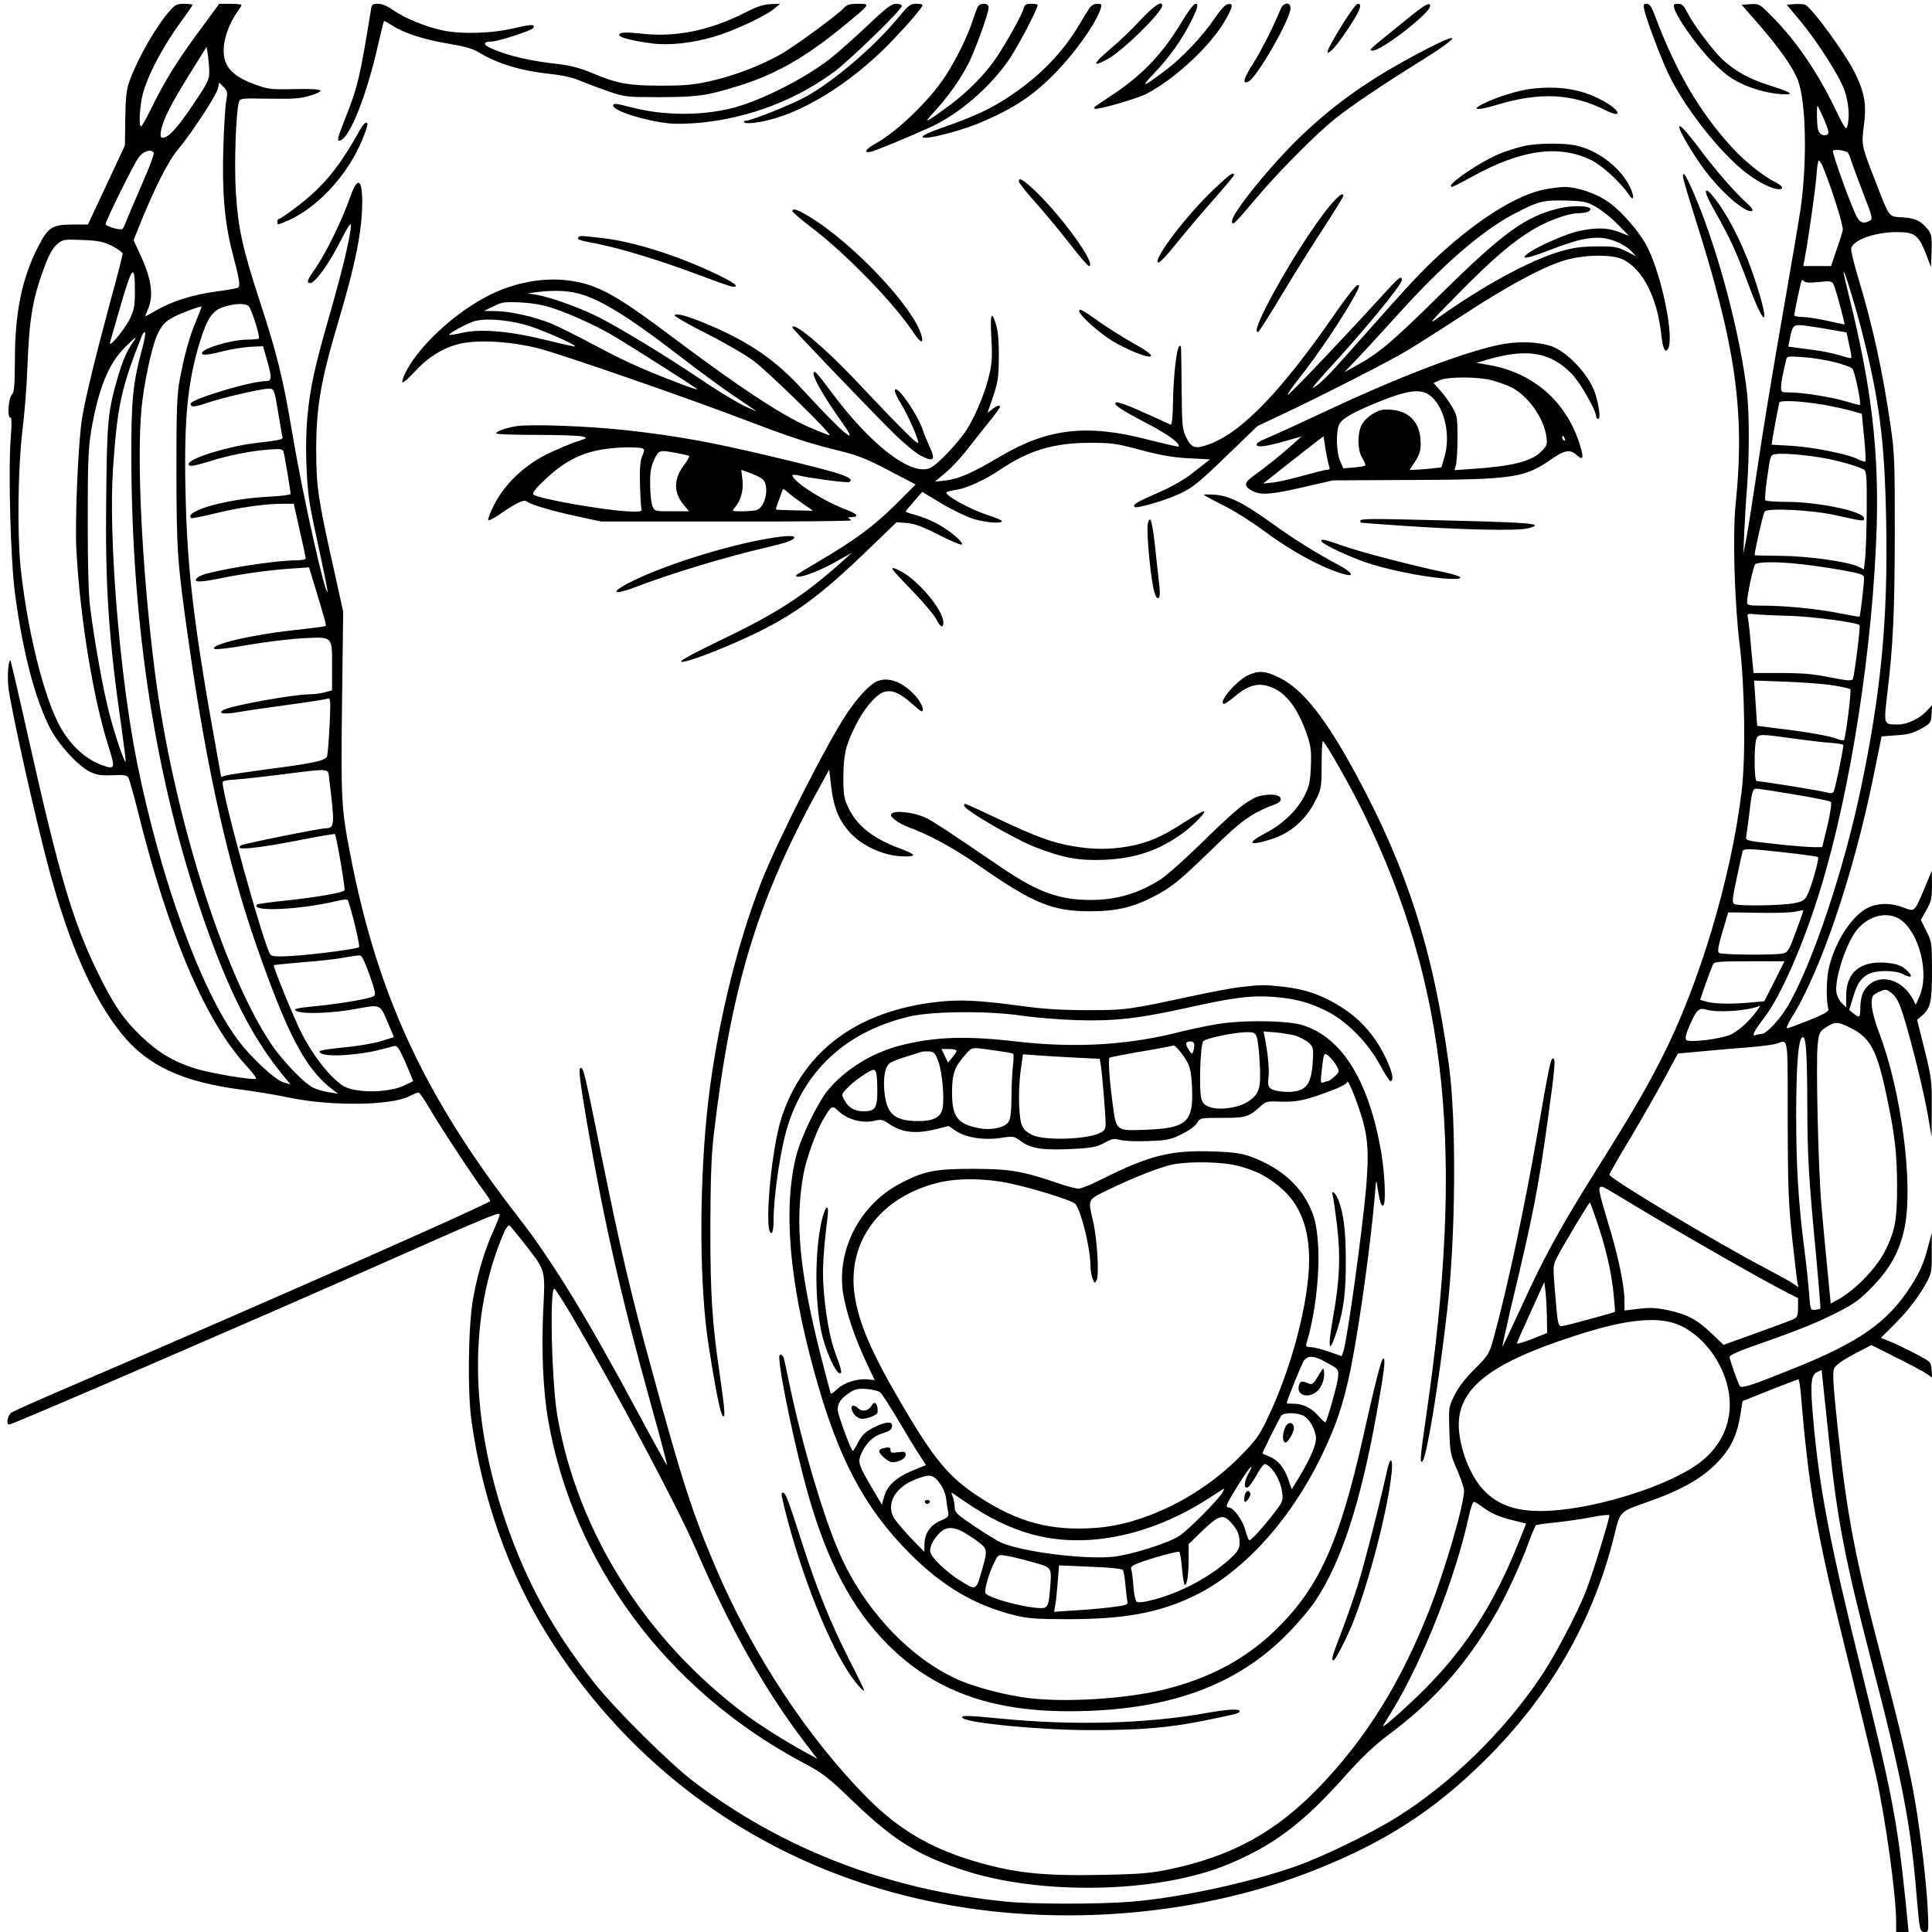 <?xml version="1.0" encoding="UTF-8" standalone="yes"?>
<svg version="1.0" xmlns="http://www.w3.org/2000/svg" width="1024" height="1024" viewBox="0 0 1024 1024" preserveAspectRatio="xMidYMid meet">
  <g transform="translate(0,1024) scale(0.1,-0.1)" fill="#000000" stroke="none">
    <path d="M902 10185 c-75 -84 -168 -247 -214 -370 -18 -50 -22 -84 -24 -203
l-2 -143 -98 -210 -98 -209 -81 0 c-107 0 -130 -14 -182 -116 -86 -166 -124
-350 -124 -599 -1 -143 -3 -173 -17 -188 -18 -20 -24 -123 -7 -120 7 1 8 -34
2 -105 -14 -181 -1 -654 23 -832 41 -309 108 -562 187 -713 46 -86 148 -198
209 -227 36 -18 58 -21 120 -19 63 3 77 1 85 -14 5 -9 27 -88 49 -174 161
-652 360 -1119 576 -1352 31 -34 54 -64 51 -68 -11 -10 -235 27 -320 53 -116
36 -198 85 -289 172 -97 93 -149 170 -238 354 -126 262 -196 501 -355 1207
-52 233 -97 426 -99 429 -11 10 -18 -75 -12 -136 10 -102 145 -708 217 -974
105 -393 236 -687 386 -870 136 -167 322 -253 631 -293 70 -9 186 -28 257 -43
222 -46 538 -42 635 8 22 11 43 20 48 20 5 0 31 -37 57 -82 55 -95 240 -376
292 -444 19 -25 33 -48 31 -50 -23 -22 -1193 -539 -2188 -966 -179 -76 -335
-146 -348 -154 -22 -15 -32 -64 -12 -64 17 0 1315 561 1945 840 584 259 644
284 653 275 3 -2 -11 -40 -30 -82 -49 -108 -85 -227 -110 -363 -26 -140 -31
-495 -9 -650 56 -409 198 -809 402 -1135 540 -864 1420 -1391 2463 -1475 552
-44 1119 36 1601 227 375 148 636 317 905 583 350 346 580 749 690 1208 26
110 29 112 174 162 158 55 265 112 344 185 86 80 126 154 145 269 l13 80 145
58 c79 31 147 57 151 58 3 0 9 -35 13 -77 42 -513 82 -737 254 -1428 60 -242
125 -512 145 -600 51 -233 106 -631 106 -771 l0 -54 33 0 33 0 -17 173 c-44
421 -72 567 -238 1234 -161 647 -221 959 -251 1318 -16 180 -12 226 20 242
l25 12 7 -67 c4 -37 19 -182 34 -322 40 -393 83 -618 219 -1140 168 -645 213
-878 245 -1275 14 -167 16 -175 42 -175 21 0 21 2 15 128 -7 136 -34 371 -67
567 -27 160 -75 365 -175 747 -145 551 -186 769 -235 1232 -25 239 -28 292
-18 314 9 18 43 42 105 75 l92 48 133 -67 c73 -36 146 -75 161 -86 l28 -20 -3
42 c-3 42 -4 42 -83 84 -44 23 -104 52 -133 64 l-53 21 73 73 c74 73 136 156
177 235 18 35 21 59 20 145 l0 103 -19 -70 c-24 -93 -44 -137 -94 -215 -123
-189 -268 -291 -609 -429 -228 -92 -284 -111 -295 -98 -9 13 -52 133 -55 155
-1 9 55 34 163 71 214 75 304 112 422 172 79 41 110 64 176 133 95 99 143 190
168 315 45 231 -19 719 -135 1024 -42 110 -52 185 -28 205 7 6 25 15 40 21 22
9 31 6 56 -15 23 -19 38 -48 61 -122 43 -139 107 -399 129 -527 l19 -110 1
151 c1 143 -1 158 -38 310 l-40 159 24 20 c48 41 55 73 55 238 0 151 -1 155
-30 213 l-29 58 29 52 c26 45 30 61 30 130 l-1 79 -39 -94 c-54 -127 -51 -124
-111 -101 -62 25 -132 25 -184 1 -85 -38 -178 -179 -211 -319 -14 -60 -16
-172 -3 -222 3 -10 -26 -27 -101 -57 -58 -23 -111 -43 -117 -43 -7 0 2 22 21
53 151 237 327 752 433 1268 l46 226 79 6 c62 4 89 11 131 35 50 28 52 31 55
77 l3 48 -28 -30 c-40 -43 -104 -73 -155 -73 -75 0 -74 -1 -55 162 31 256 39
426 40 848 0 379 -1 428 -22 570 -42 292 -95 533 -172 788 -22 73 -39 142 -37
154 6 45 124 88 244 88 92 0 113 -16 151 -113 l28 -72 3 85 c2 69 0 88 -16
109 -36 48 -69 65 -137 69 -77 5 -68 -7 -145 192 -74 189 -74 190 -61 294 15
115 4 174 -48 281 -51 103 -234 353 -265 361 -13 3 -39 4 -60 2 l-36 -3 67
-80 c96 -115 211 -295 239 -373 23 -66 29 -142 15 -192 -6 -22 -15 -8 -68 101
-93 194 -214 368 -346 497 -51 51 -56 53 -100 50 l-46 -3 90 -103 c115 -133
183 -230 209 -299 42 -113 49 -419 15 -670 -8 -56 -53 -322 -100 -590 -47
-268 -106 -625 -130 -793 -25 -168 -52 -339 -60 -380 l-15 -75 5 115 c3 63 9
171 15 240 12 164 12 382 0 495 -35 309 -151 750 -275 1043 -46 109 -65 141
-65 106 0 -9 29 -107 64 -218 216 -679 266 -1027 215 -1521 -16 -160 -6 -520
22 -745 27 -222 32 -597 10 -775 -55 -456 -224 -1021 -420 -1406 -91 -178
-152 -284 -349 -598 -199 -318 -279 -465 -402 -735 -52 -113 -95 -204 -97
-203 -1 2 18 89 42 193 122 507 148 643 200 1019 37 269 41 315 26 315 -12 0
-22 -49 -82 -395 -70 -403 -158 -814 -233 -1089 -24 -84 -27 -89 -100 -162
-50 -50 -86 -96 -107 -139 -31 -63 -31 -65 -27 -187 3 -116 6 -128 41 -208 20
-47 37 -97 37 -110 0 -74 -100 -418 -183 -630 -150 -384 -337 -685 -588 -945
-227 -235 -459 -362 -783 -431 -104 -22 -154 -27 -361 -31 -322 -7 -476 10
-699 78 -221 68 -387 167 -547 328 -317 319 -611 765 -807 1226 -120 281 -178
460 -332 1025 -117 426 -169 648 -270 1145 -92 456 -97 475 -112 475 -13 0 -6
-60 33 -290 88 -513 182 -928 338 -1489 50 -179 89 -326 87 -328 -1 -2 -72
126 -157 284 -263 492 -453 802 -627 1026 -502 645 -752 1183 -896 1932 -47
242 -49 287 -43 802 l6 482 -54 244 c-80 357 -88 418 -89 607 0 234 23 368
120 695 89 298 123 471 124 622 0 129 -25 139 -65 26 -40 -116 -128 -295 -179
-369 -49 -70 -54 -84 -31 -84 25 0 103 108 160 223 36 71 55 100 55 84 0 -50
-42 -228 -109 -462 -85 -295 -107 -398 -122 -557 -12 -129 -7 -329 12 -452 6
-39 31 -161 55 -270 24 -110 42 -201 40 -203 -14 -14 -134 525 -186 837 -50
296 -79 416 -175 710 -91 279 -113 382 -125 574 -9 143 0 416 16 473 6 22 8
23 163 20 126 -2 167 1 214 16 92 29 71 38 -80 35 -131 -3 -142 -1 -216 26
-92 34 -141 75 -156 132 -18 68 10 170 70 256 11 14 19 29 19 32 0 3 -27 6
-59 6 l-59 0 -105 -143 c-121 -164 -182 -263 -252 -405 -27 -56 -53 -102 -57
-102 -11 0 -10 62 2 140 16 100 105 275 221 431 27 37 49 69 49 73 0 3 -20 6
-44 6 -38 0 -48 -5 -74 -35z m207 -325 c1 -40 -7 -58 -84 -172 -85 -126 -132
-178 -162 -178 -12 0 -14 8 -10 36 9 55 55 147 153 303 l89 143 7 -44 c3 -24
7 -63 7 -88z m90 -155 c-5 -27 -12 -136 -15 -241 -8 -234 6 -404 48 -564 38
-144 43 -176 29 -185 -6 -3 -58 -13 -115 -20 -121 -16 -236 -52 -318 -100 -32
-19 -58 -33 -58 -31 0 2 7 20 15 39 30 73 18 160 -42 288 l-35 76 30 75 c78
195 155 347 204 404 70 83 205 288 213 325 l7 31 23 -23 c21 -22 22 -29 14
-74z m8470 -100 c23 -56 27 -72 16 -78 -20 -11 -42 1 -49 26 -7 26 -8 132 -2
126 3 -3 18 -36 35 -74z m123 -172 c4 -2 11 -18 17 -36 5 -18 34 -96 64 -175
52 -133 54 -143 37 -152 -29 -16 -48 -12 -64 13 -25 37 -137 347 -131 358 6 9
57 4 77 -8z m-8977 -3 c3 -6 -23 -76 -59 -158 -35 -81 -72 -167 -82 -192 -9
-25 -20 -49 -24 -53 -9 -10 -90 13 -90 25 0 18 150 322 176 355 25 33 66 45
79 23z m8850 -82 c48 -120 106 -305 102 -328 -3 -14 -18 -62 -34 -107 l-28
-83 -74 0 -73 0 6 33 c22 117 57 366 63 440 3 48 9 87 13 87 4 0 16 -19 25
-42z m-9072 -411 c31 -16 57 -35 57 -42 0 -7 -27 -114 -61 -237 -80 -296 -133
-512 -153 -628 -21 -117 -40 -554 -31 -710 20 -358 89 -783 170 -1036 37 -118
35 -124 -33 -100 -98 35 -185 121 -241 239 -81 170 -160 505 -192 812 -18 180
-14 514 9 715 12 96 24 249 27 340 10 268 29 376 97 552 19 51 40 86 61 104
30 25 35 26 132 22 85 -3 109 -8 158 -31z m122 -240 c0 -80 -4 -99 -27 -147
-29 -59 -114 -160 -105 -125 3 11 29 102 58 202 60 205 74 219 74 70z m9151
-204 c95 -372 123 -585 131 -1013 10 -520 -26 -903 -133 -1414 -90 -432 -254
-923 -384 -1151 -45 -77 -117 -155 -144 -155 -8 0 -22 -3 -30 -6 -25 -10 -10
21 47 95 87 115 208 391 296 680 161 525 279 1290 298 1926 11 401 -29 738
-143 1199 -19 77 -34 142 -33 145 2 18 56 -157 95 -306z m-228 252 c63 7 71 5
80 -12 10 -17 63 -213 58 -213 -1 0 -42 9 -92 20 -49 11 -108 20 -131 20 -24
0 -43 4 -43 9 0 12 29 150 36 175 4 13 8 15 14 7 5 -9 27 -11 78 -6z m-8318
-130 c15 -19 60 -162 52 -169 -3 -3 -30 -6 -61 -6 -82 0 -241 -47 -241 -72 0
-13 34 -10 118 12 42 10 106 20 141 22 l65 3 23 -80 c25 -88 24 -105 -8 -105
-80 0 -399 -96 -399 -120 0 -20 21 -18 86 4 78 27 288 76 327 76 30 0 31 -2
52 -130 8 -52 18 -105 20 -117 6 -24 15 -22 -146 -42 -151 -19 -349 -82 -349
-110 0 -16 23 -13 108 13 100 32 216 55 313 63 69 5 77 4 82 -13 6 -19 37
-206 37 -222 0 -5 -55 -12 -122 -15 -213 -11 -444 -75 -405 -113 2 -3 60 9
128 25 129 32 264 51 360 51 l56 0 31 -139 c18 -77 32 -144 32 -150 0 -7 -22
-11 -54 -11 -116 0 -444 -54 -504 -82 -15 -7 -25 -17 -24 -23 3 -12 42 -8 137
11 111 23 256 43 363 50 l100 7 30 -99 c51 -167 62 -207 58 -212 -3 -2 -83
-13 -178 -23 -218 -24 -436 -76 -412 -98 5 -5 80 3 174 20 91 16 223 32 294
36 162 8 156 14 156 -153 l0 -123 -37 -10 c-21 -6 -58 -11 -83 -11 -82 0 -410
-59 -454 -82 -37 -20 1 -26 79 -12 44 8 164 25 267 39 103 14 195 28 204 32
16 6 17 -4 11 -138 -4 -79 -10 -154 -13 -166 -7 -25 -67 -38 -339 -73 -88 -12
-174 -25 -192 -29 l-31 -9 -10 57 c-134 735 -170 1029 -179 1462 -8 378 11
575 77 789 39 125 66 165 128 184 62 19 116 20 132 1z m-279 -72 c-36 -83 -63
-182 -88 -313 -15 -81 -18 -152 -18 -485 1 -429 4 -481 66 -915 94 -662 209
-1178 361 -1610 163 -466 257 -644 397 -752 l33 -25 -50 8 c-27 4 -65 15 -84
25 -49 25 -166 148 -223 234 -258 389 -521 1235 -615 1975 -67 532 -96 1112
-70 1390 12 127 53 320 81 385 25 56 44 77 94 102 41 21 138 57 143 53 1 -1
-11 -34 -27 -72z m8660 -50 l86 -15 15 -70 c15 -69 15 -70 -6 -64 -89 26 -136
36 -221 46 l-97 13 7 34 c15 80 19 84 77 78 29 -4 92 -13 139 -22z m-8947 -99
c-51 -189 -59 -277 -58 -599 5 -886 128 -1678 374 -2399 138 -405 268 -661
438 -865 l32 -39 -37 11 c-46 14 -173 132 -242 225 -195 260 -411 855 -535
1472 -92 459 -152 1196 -127 1557 23 333 43 425 152 701 5 12 12 22 17 22 5 0
-1 -39 -14 -86z m-48 34 c-33 -47 -56 -99 -80 -182 -54 -184 -59 -236 -63
-636 -6 -478 12 -748 82 -1234 13 -94 23 -171 21 -173 -7 -7 -58 145 -87 257
-32 121 -79 384 -101 560 -9 69 -13 227 -13 465 0 304 3 377 18 470 39 227 91
356 180 445 54 54 69 64 43 28z m9019 -108 c44 -11 86 -26 93 -34 12 -12 48
-183 40 -192 -2 -2 -33 6 -68 17 -75 23 -233 49 -302 49 -46 0 -48 1 -48 28 0
24 6 56 26 141 5 24 6 24 92 18 48 -3 123 -15 167 -27z m-55 -226 c47 -9 110
-22 141 -31 l57 -16 12 -124 c7 -68 10 -127 7 -129 -3 -3 -19 2 -37 11 -53 28
-239 65 -352 72 l-108 6 6 41 c4 23 13 72 20 109 8 38 14 70 14 72 0 16 115
10 240 -11z m-20 -279 c86 -14 203 -47 230 -65 13 -8 15 -42 14 -216 -1 -113
-5 -230 -9 -259 l-6 -53 -28 14 c-54 27 -269 57 -413 58 -76 1 -138 2 -138 3
0 24 45 222 53 232 17 20 254 8 377 -20 150 -33 150 -33 150 -16 0 36 -241 87
-411 87 -59 0 -110 4 -113 9 -3 5 2 61 11 124 16 112 17 116 42 120 36 6 140
-2 241 -18z m-105 -565 c50 -5 145 -19 213 -31 110 -20 122 -24 122 -43 0 -32
-20 -200 -24 -204 -2 -2 -48 6 -103 17 -111 23 -288 41 -410 41 -75 0 -83 2
-83 19 0 36 32 186 42 199 13 15 116 16 243 2z m-60 -274 c124 -4 357 -35 371
-49 6 -5 -28 -274 -36 -287 -6 -10 -35 -7 -121 10 -88 18 -148 23 -260 23
l-145 0 -13 136 c-6 75 -14 146 -17 158 -5 20 -3 21 33 18 21 -3 106 -7 188
-9z m232 -369 c45 -7 86 -16 90 -20 7 -7 -24 -253 -33 -269 -3 -4 -19 -1 -37
6 -36 15 -174 39 -322 56 -55 7 -101 13 -101 13 -1 1 -5 56 -9 121 l-8 119
169 -6 c93 -4 206 -12 251 -20z m-192 -284 c61 -8 140 -18 178 -20 37 -3 67
-8 67 -12 0 -24 -44 -238 -52 -248 -6 -8 -18 -9 -36 -3 -25 8 -346 60 -371 60
-14 0 -15 188 -2 223 11 28 17 28 216 0z m-7781 -205 c31 -251 30 -267 -17
-268 -31 0 -433 -81 -448 -90 -49 -31 81 -18 334 32 86 17 159 29 162 27 8 -9
56 -289 51 -298 -8 -13 -157 -38 -320 -55 -76 -8 -140 -17 -143 -20 -40 -40
221 -29 420 18 43 10 59 11 62 2 27 -81 64 -241 58 -246 -11 -10 -242 -40
-360 -47 -77 -4 -101 -3 -110 8 -33 42 -253 834 -253 912 0 8 23 13 63 15 34
2 145 14 247 27 263 33 248 34 254 -17z m7768 -89 c101 -17 187 -34 192 -39 5
-5 -2 -56 -18 -125 l-28 -115 -46 0 c-26 0 -118 7 -204 17 -149 16 -157 18
-153 38 2 11 9 61 15 110 15 132 19 145 40 145 10 0 101 -14 202 -31z m-44
-308 c89 -10 165 -21 168 -24 7 -7 -33 -151 -55 -197 -14 -30 -24 -37 -66 -46
-59 -14 -304 -18 -324 -5 -11 7 -9 31 14 137 15 71 29 135 31 142 4 16 36 15
232 -7z m51 -418 c-38 -103 -43 -111 -71 -117 -46 -9 -321 -7 -336 3 -10 6 -7
29 17 111 17 56 31 103 31 104 0 0 71 0 157 -2 87 -2 176 1 198 6 22 5 41 8
43 7 1 -1 -16 -51 -39 -112z m552 64 c101 -68 156 -286 103 -407 l-20 -45 -13
25 c-66 127 -210 148 -266 40 -8 -16 -15 -52 -15 -80 0 -55 -4 -58 -37 -31
l-22 18 19 62 c23 78 42 106 83 128 43 22 141 22 185 -1 46 -24 54 -11 15 24
-23 21 -46 30 -87 35 -148 19 -230 -42 -231 -171 l0 -63 -22 21 c-13 12 -25
36 -29 54 -12 63 39 232 95 318 58 88 169 122 242 73z m-8112 -295 c30 -86 34
-104 22 -112 -22 -13 -171 -39 -291 -51 -123 -12 -144 -17 -115 -29 38 -16
190 -10 308 12 138 25 130 29 175 -78 l30 -71 -71 -22 c-40 -12 -129 -27 -200
-33 -77 -7 -126 -16 -124 -22 6 -19 71 -25 168 -15 84 8 131 18 225 44 21 7
32 -11 89 -148 l15 -37 -40 -20 c-88 -45 -276 -46 -338 -1 -72 51 -158 163
-219 286 -38 76 -147 344 -142 349 2 2 72 9 154 16 83 6 182 17 220 25 39 7
76 12 84 11 9 -1 28 -41 50 -104z m7446 -33 l-54 -106 -68 -6 c-100 -10 -193
-8 -235 3 l-37 11 30 87 c17 48 35 94 39 102 7 13 39 15 193 15 l185 0 -53
-106z m-93 -156 c-36 -51 -93 -103 -134 -124 -48 -25 -224 -47 -240 -31 -8 8
-3 30 16 74 38 87 50 98 89 87 62 -18 221 -7 285 20 2 0 -5 -11 -16 -26z m494
-90 c109 -53 144 -120 197 -379 41 -194 51 -290 52 -459 0 -175 -10 -232 -56
-330 -46 -99 -158 -217 -257 -273 l-39 -21 -17 177 c-10 97 -24 251 -32 342
-17 196 -30 757 -20 853 7 64 10 69 44 92 48 31 62 31 128 -2z m-227 -408 c1
-281 7 -385 47 -803 14 -151 24 -275 22 -278 -2 -2 -15 -5 -29 -6 -23 -3 -24
-1 -31 92 -4 52 -16 167 -28 256 -29 233 -40 417 -40 694 1 256 11 388 32 402
20 12 26 -67 27 -357z m-104 -78 c1 -357 4 -440 23 -622 13 -115 25 -223 28
-239 l6 -29 -28 20 c-16 11 -82 47 -146 81 -274 144 -828 476 -828 496 0 5 49
91 109 190 59 100 141 242 181 317 l73 135 141 13 c78 7 188 17 246 21 58 5
119 13 135 18 65 22 60 52 60 -401z m-882 -414 c235 -144 739 -433 875 -502
l62 -31 0 -50 c0 -39 -4 -52 -20 -60 -11 -6 -100 -39 -197 -74 l-178 -64 -65
62 c-76 73 -130 101 -235 123 -59 12 -94 13 -151 6 l-74 -9 0 53 c0 72 -31
227 -76 375 -66 221 -67 228 -42 228 5 0 50 -26 101 -57z m-132 -119 c48 -140
77 -263 90 -378 6 -59 10 -108 8 -109 -7 -5 -242 -69 -271 -74 -31 -6 -31 -8
-47 190 -10 122 -10 130 10 170 32 63 172 297 176 293 2 -2 17 -43 34 -92z
m-5680 -127 c113 -146 109 -131 98 -358 -10 -211 0 -423 26 -574 133 -762 624
-1426 1339 -1811 121 -64 140 -79 282 -216 212 -202 334 -279 573 -358 408
-137 1032 -125 1401 25 247 101 407 221 632 475 85 95 151 158 222 211 246
184 409 367 564 629 61 103 145 284 188 405 15 41 31 78 35 81 5 3 53 10 107
15 53 6 139 18 190 28 50 10 92 14 92 10 0 -23 -94 -327 -125 -404 -51 -127
-162 -337 -235 -447 -197 -294 -477 -568 -764 -748 -131 -83 -390 -209 -533
-260 -251 -89 -628 -170 -885 -190 -174 -13 -516 -13 -654 1 -622 61 -1184
277 -1656 635 -129 98 -418 385 -527 523 -215 272 -356 526 -466 842 -197 568
-202 1107 -15 1544 11 26 24 43 30 40 6 -4 42 -48 81 -98z m5418 -392 l1 -80
-80 -32 c-44 -17 -80 -28 -80 -23 0 4 33 79 73 166 l72 159 7 -55 c3 -30 6
-91 7 -135z m-5172 17 c220 -372 568 -1025 664 -1249 182 -420 362 -739 575
-1019 l66 -86 -69 38 c-111 61 -233 139 -308 194 -531 396 -891 964 -1000
1580 -31 174 -43 680 -17 680 4 0 44 -62 89 -138z m5843 -44 c96 -29 193 -119
248 -231 95 -192 53 -386 -110 -510 -157 -119 -532 -239 -790 -254 -167 -10
-276 24 -357 112 -80 86 -139 259 -128 373 18 180 191 305 608 440 253 83 415
104 529 70z m-1017 -972 c49 -37 92 -56 167 -74 l69 -17 -40 -100 c-139 -347
-297 -586 -541 -820 -110 -105 -190 -173 -176 -149 3 5 24 40 47 77 163 268
335 704 406 1030 9 42 21 77 27 77 5 0 24 -11 41 -24z"/>
    <path d="M1966 10188 c-57 -352 -71 -412 -131 -562 -49 -124 -52 -138 -30
-130 52 20 141 246 200 512 15 64 28 118 30 120 2 2 20 -8 42 -22 62 -41 167
-75 297 -97 90 -15 133 -27 166 -48 96 -58 221 -96 369 -112 74 -8 125 -19
171 -39 36 -15 103 -40 150 -56 82 -28 92 -29 270 -29 197 1 242 7 405 57 199
60 360 151 560 315 151 123 151 123 83 123 -43 0 -59 -5 -74 -21 -32 -36 -250
-196 -331 -244 -104 -60 -254 -118 -383 -146 -84 -19 -135 -23 -255 -23 -174
0 -234 11 -362 65 -67 28 -116 41 -180 49 -155 17 -262 42 -356 82 -49 21 -49
38 0 38 32 0 211 58 219 71 13 22 -9 21 -108 -2 -118 -27 -275 -31 -373 -10
-89 19 -203 66 -259 106 -33 23 -61 35 -82 35 -30 0 -34 -4 -38 -32z"/>
    <path d="M3951 10174 c-188 -95 -365 -132 -544 -113 -96 11 -134 8 -123 -10 8
-12 82 -30 171 -41 92 -12 213 1 331 36 98 28 272 109 319 149 l30 25 -50 -2
c-37 -1 -72 -12 -134 -44z"/>
    <path d="M4592 10099 c-70 -66 -158 -144 -197 -174 -138 -106 -370 -222 -518
-259 -163 -40 -360 -39 -526 4 -90 23 -101 24 -101 10 0 -27 168 -81 297 -94
34 -4 110 -2 170 4 257 26 505 121 709 273 81 61 354 326 354 345 0 7 -13 12
-30 12 -25 0 -53 -21 -158 -121z"/>
    <path d="M4762 10148 c-126 -154 -345 -341 -492 -421 -74 -41 -290 -127 -316
-127 -11 0 -14 -3 -9 -9 6 -6 38 -5 85 3 209 37 475 199 691 422 94 98 169
185 169 198 0 3 -15 6 -34 6 -31 0 -41 -8 -94 -72z"/>
    <path d="M5182 10203 c-5 -10 -17 -43 -27 -73 -26 -82 -87 -205 -144 -293 -86
-131 -254 -293 -369 -357 -55 -30 -69 -54 -25 -44 25 6 174 67 308 127 155 69
327 217 429 370 47 71 146 261 146 281 0 3 -15 6 -34 6 -27 0 -35 -5 -40 -23
-8 -35 -103 -203 -155 -277 -59 -83 -150 -174 -243 -242 -127 -93 -139 -98
-76 -30 75 82 138 171 182 257 38 77 106 266 106 296 0 25 -46 26 -58 2z"/>
    <path d="M5775 10198 c-9 -13 -33 -51 -53 -86 -89 -151 -212 -277 -372 -383
-97 -65 -186 -106 -337 -159 -113 -39 -150 -60 -105 -60 48 1 204 44 290 81
170 72 272 139 382 249 115 115 231 278 255 358 5 19 3 22 -19 22 -15 0 -32
-9 -41 -22z"/>
    <path d="M6046 10135 c-43 -47 -117 -118 -164 -157 -90 -76 -96 -98 -13 -52
81 43 291 250 291 285 0 28 -45 -2 -114 -76z"/>
    <path d="M6269 10133 c-105 -176 -209 -286 -369 -393 -113 -75 -105 -69 -97
-76 8 -9 220 52 270 77 154 79 346 258 423 395 40 71 42 87 12 82 -14 -2 -39
-29 -72 -78 -65 -95 -168 -204 -259 -273 -123 -93 -137 -96 -56 -11 76 79 144
175 191 269 37 73 42 95 24 95 -8 0 -38 -39 -67 -87z"/>
    <path d="M6788 10193 c-42 -102 -103 -221 -147 -291 -51 -80 -59 -112 -22 -93
46 25 221 331 221 388 0 34 -37 31 -52 -4z"/>
    <path d="M7105 10094 c-74 -122 -88 -157 -44 -118 24 21 107 141 133 191 20
39 20 53 2 53 -8 0 -49 -57 -91 -126z"/>
    <path d="M7450 10133 c-205 -166 -196 -158 -177 -161 40 -8 307 198 307 236 0
24 -27 9 -130 -75z"/>
    <path d="M8715 10188 c11 -50 83 -244 125 -333 75 -163 252 -395 390 -511 66
-56 146 -100 189 -106 38 -5 34 15 -7 35 -64 31 -169 115 -238 192 -165 181
-293 400 -399 683 -21 56 -31 72 -47 72 -17 0 -19 -4 -13 -32z"/>
    <path d="M8873 10199 c13 -50 118 -200 197 -280 67 -68 101 -94 160 -122 70
-34 166 -57 235 -57 46 0 19 14 -91 49 -105 33 -181 76 -248 139 -50 48 -151
183 -182 244 -20 39 -29 48 -50 48 -22 0 -25 -4 -21 -21z"/>
    <path d="M7542 9970 c-269 -140 -457 -271 -641 -446 -157 -149 -371 -412 -371
-455 0 -29 9 -20 122 113 123 147 322 347 426 430 87 69 247 177 435 294 233
144 248 179 29 64z"/>
    <path d="M8120 9770 c-75 -9 -191 -45 -265 -83 -60 -31 -21 -33 77 -3 229 69
401 61 577 -28 95 -48 81 -1 -15 51 -111 60 -225 79 -374 63z"/>
    <path d="M1912 9559 c-111 -202 -198 -309 -343 -418 -44 -33 -85 -61 -90 -61
-5 0 -9 -7 -9 -15 0 -18 -1 -18 45 1 185 77 366 288 430 502 10 33 -13 27 -33
-9z"/>
    <path d="M8904 9553 c18 -47 96 -172 152 -241 91 -114 210 -210 232 -188 4 5
-9 22 -29 39 -63 56 -170 179 -256 295 -77 102 -115 139 -99 95z"/>
    <path d="M8092 9469 c-29 -5 -88 -23 -132 -39 -111 -43 -311 -180 -263 -180 5
0 52 24 106 54 261 144 460 171 631 87 59 -29 157 -119 198 -181 29 -46 33
-10 4 45 -53 102 -169 189 -284 214 -61 13 -183 13 -260 0z"/>
    <path d="M6435 9238 c-144 -136 -320 -367 -298 -389 6 -6 42 30 100 103 50 62
139 167 197 232 58 66 106 123 106 128 0 20 -24 3 -105 -74z"/>
    <path d="M5400 9278 c0 -7 37 -53 81 -103 45 -49 126 -147 181 -217 55 -71
104 -128 109 -128 46 0 -134 253 -279 393 -68 65 -92 80 -92 55z"/>
    <path d="M8181 9235 c-135 -30 -311 -135 -502 -301 -110 -96 -178 -166 -379
-393 -80 -90 -177 -199 -216 -242 -39 -44 -88 -92 -110 -106 -30 -21 -17 -4
52 73 205 222 404 464 404 490 0 27 -17 13 -104 -83 -188 -207 -480 -514 -498
-524 -11 -6 18 36 63 93 88 110 223 310 284 422 31 56 35 67 20 65 -10 -2 -64
-71 -121 -154 -277 -401 -485 -618 -653 -685 -83 -32 -103 -28 -132 28 -22 44
-24 58 -26 247 -1 110 -2 211 -3 225 0 16 -3 21 -10 14 -15 -15 -31 -162 -33
-299 -1 -76 -6 -118 -12 -116 -5 3 -46 21 -90 41 -133 61 -194 84 -202 76 -12
-11 30 -39 170 -112 110 -58 177 -107 163 -121 -2 -2 -75 15 -162 37 -323 84
-531 60 -784 -90 -143 -85 -220 -119 -285 -126 l-60 -7 55 46 c30 25 82 80
115 123 33 42 86 109 117 148 32 39 58 74 58 79 0 12 -16 8 -41 -12 l-25 -19
30 87 c25 75 29 102 30 206 1 76 -4 137 -13 168 -25 87 -34 67 -27 -59 6 -95
4 -134 -9 -194 -20 -88 -65 -202 -113 -284 -42 -72 -162 -199 -203 -217 -102
-42 -315 123 -525 406 -71 96 -90 116 -92 98 -4 -25 61 -136 154 -266 95 -134
1 -54 -212 178 -143 156 -279 250 -492 341 -112 48 -179 67 -187 53 -3 -4 71
-47 164 -94 94 -47 208 -113 253 -146 75 -55 414 -386 405 -395 -2 -3 -55 19
-118 46 -145 65 -374 217 -709 469 -275 207 -381 270 -506 296 -134 28 -280
12 -422 -47 -186 -77 -408 -270 -489 -425 -15 -28 -24 -55 -20 -59 4 -4 31 19
60 51 66 74 148 128 232 150 97 27 282 17 435 -23 131 -35 781 -260 1095 -380
239 -91 330 -121 497 -162 96 -24 144 -43 260 -104 l141 -74 -109 -109 c-114
-112 -209 -183 -404 -298 -131 -78 -125 -74 -119 -79 12 -13 107 21 195 69
l99 55 -59 -53 c-203 -180 -343 -270 -651 -417 -182 -88 -234 -120 -167 -104
62 15 225 80 351 140 228 109 361 208 624 462 l139 134 55 -4 c42 -4 83 -19
169 -63 63 -32 117 -55 122 -51 11 12 -75 83 -140 115 -31 16 -80 35 -107 42
-28 7 -51 15 -51 18 1 3 21 28 45 55 l43 49 103 -62 c57 -34 132 -70 167 -81
65 -20 152 -27 152 -12 0 4 -31 18 -69 30 -72 23 -168 71 -210 103 -26 21 -23
23 44 34 53 9 150 54 225 105 150 102 286 143 475 143 119 0 141 -3 270 -38
106 -28 168 -39 254 -44 l114 -6 -79 -62 c-55 -44 -113 -78 -197 -115 -114
-50 -136 -63 -123 -75 10 -10 163 35 241 71 64 30 97 56 242 196 l168 162 140
66 c205 97 547 271 650 332 50 30 187 117 305 194 246 161 442 264 550 291
107 27 242 26 296 -2 104 -55 178 -203 199 -396 8 -75 20 -100 35 -77 36 54
-30 382 -108 539 -42 84 -146 202 -220 249 -63 41 -161 72 -219 71 -26 0 -77
-7 -112 -14z m280 -93 c30 -17 81 -58 113 -91 l60 -61 -52 20 c-62 24 -122 25
-216 5 -65 -14 -226 -85 -270 -120 -41 -32 -2 -26 103 14 142 55 203 71 272
71 61 0 139 -32 178 -74 l22 -24 -53 27 c-48 23 -64 26 -158 25 -83 -1 -124
-7 -195 -28 -159 -47 -411 -185 -645 -352 -56 -40 -40 -22 110 130 183 186
291 278 400 342 80 47 183 83 235 84 22 0 47 4 55 10 42 26 -62 37 -155 16
-179 -42 -298 -128 -640 -466 -253 -249 -315 -301 -440 -370 l-60 -33 71 74
c39 41 130 140 203 221 248 276 457 457 631 547 124 65 150 71 271 68 97 -3
110 -6 160 -35z m-5420 -452 c118 -22 276 -117 557 -334 100 -77 229 -172 287
-211 57 -38 112 -76 122 -83 10 -6 -19 6 -65 28 -46 23 -152 87 -235 144 -184
124 -420 267 -542 329 -99 49 -254 104 -324 115 l-46 7 45 6 c74 10 144 10
201 -1z m-106 -85 c94 -31 241 -99 328 -152 84 -50 420 -264 432 -275 5 -5
-22 3 -60 17 -207 78 -317 126 -475 211 -96 51 -203 105 -238 119 -89 36 -216
65 -292 66 l-65 1 50 24 c45 23 59 25 145 21 67 -4 119 -13 175 -32z m-123
-95 c89 -30 243 -99 236 -106 -2 -2 -66 12 -143 31 -190 48 -346 63 -445 43
-41 -9 -76 -15 -78 -13 -8 7 106 68 142 75 68 15 193 1 288 -30z"/>
    <path d="M9045 9208 c4 -13 26 -57 50 -98 76 -135 107 -203 171 -375 93 -252
119 -228 33 30 -48 146 -120 296 -188 393 -51 72 -79 93 -66 50z"/>
    <path d="M7060 9163 c-90 -103 -251 -356 -351 -553 -46 -93 -58 -130 -41 -130
4 0 62 91 129 203 67 111 167 271 223 356 55 85 100 158 100 162 0 20 -21 6
-60 -38z"/>
    <path d="M4200 9121 c0 -5 48 -47 108 -92 183 -141 425 -391 530 -546 38 -58
58 -69 47 -25 -37 148 -363 494 -599 636 -60 36 -86 44 -86 27z"/>
    <path d="M3065 8981 c-6 -11 6 -15 90 -31 138 -27 344 -90 573 -176 78 -30
149 -54 157 -54 35 0 9 20 -77 62 -213 103 -449 178 -622 197 -115 13 -113 13
-121 2z"/>
    <path d="M5720 8591 c0 -21 111 -121 181 -161 65 -39 163 -80 189 -80 29 0 0
25 -89 74 -54 31 -134 81 -177 112 -87 62 -104 71 -104 55z"/>
    <path d="M4200 8504 c0 -7 357 -380 520 -544 62 -62 127 -117 158 -134 71 -37
83 -26 49 46 -13 29 -28 64 -32 78 -24 83 -141 254 -152 223 -3 -7 11 -39 31
-70 41 -68 100 -202 92 -211 -7 -6 -101 88 -334 335 -163 173 -332 314 -332
277z"/>
    <path d="M7939 8411 c-200 -44 -535 -173 -929 -358 -140 -66 -276 -128 -302
-138 -27 -10 -48 -24 -48 -31 0 -18 51 -11 162 21 l77 22 -47 -42 c-62 -55
-144 -122 -205 -165 -55 -39 -57 -57 -7 -83 45 -23 101 -18 286 25 l139 32
415 2 c536 2 601 11 741 109 71 50 102 55 136 23 35 -32 39 -15 15 60 -72 225
-245 375 -477 417 l-70 12 55 16 c214 63 339 41 452 -76 45 -47 128 -193 128
-225 0 -7 5 -12 11 -12 14 0 4 74 -18 140 -33 95 -145 215 -230 245 -74 25
-184 28 -284 6z m-34 -186 c33 -9 79 -25 102 -36 89 -43 176 -163 189 -263 6
-42 4 -48 -28 -80 -51 -51 -152 -77 -361 -91 l-98 -7 8 29 c4 15 8 80 8 143 0
109 -2 118 -29 164 -15 27 -44 66 -63 87 l-35 39 33 15 c46 19 198 19 274 0z
m-314 -91 c69 -66 97 -205 65 -316 l-16 -55 -61 -7 c-34 -3 -72 -6 -85 -6
l-23 0 25 37 c31 47 38 72 32 134 -9 86 -64 140 -152 147 -46 4 -62 0 -99 -21
-27 -16 -51 -40 -61 -61 -23 -49 -21 -133 5 -175 11 -18 18 -36 15 -39 -4 -3
-31 -7 -61 -10 l-55 -4 -17 38 c-21 48 -23 161 -4 196 15 30 70 61 193 112
177 73 247 80 299 30z m-546 -366 c5 -13 2 -18 -11 -18 -11 0 -66 -14 -124
-30 -58 -17 -130 -33 -160 -37 l-55 -6 125 99 c69 54 141 111 160 125 l35 27
11 -72 c7 -39 15 -79 19 -88z m1249 146 c3 -8 2 -12 -4 -9 -6 3 -10 10 -10 16
0 14 7 11 14 -7z"/>
    <path d="M2735 7981 c-58 -10 -105 -27 -105 -38 0 -5 96 -8 213 -8 116 0 226
-4 242 -8 30 -9 29 -9 -27 -27 -31 -10 -101 -39 -154 -65 -125 -60 -232 -163
-288 -276 -20 -41 -33 -75 -27 -77 5 -2 40 18 77 44 80 54 112 68 128 55 20
-16 138 -51 266 -78 l125 -27 662 0 c365 -1 663 2 663 6 0 3 -6 9 -12 11 -7 3
-1 6 15 6 45 2 31 18 -41 45 -114 44 -272 146 -272 177 0 4 19 3 42 -3 74 -16
249 -38 259 -33 36 23 -45 49 -426 139 -317 75 -492 106 -750 135 -203 23
-514 34 -590 22z m668 -117 c14 -5 14 -10 1 -41 -11 -26 -14 -66 -12 -152 2
-64 5 -122 8 -130 4 -11 -8 -14 -60 -12 -126 4 -491 68 -513 90 -7 7 11 31 52
70 136 131 247 176 448 180 34 0 68 -2 76 -5z m183 -25 c32 -6 62 -13 66 -15
4 -3 -8 -25 -27 -50 -56 -74 -56 -146 2 -214 l25 -30 -91 0 c-90 0 -92 0 -103
28 -6 15 -12 65 -12 112 -1 68 4 95 21 133 24 52 27 53 119 36z m451 -135 c45
-29 23 -154 -29 -168 -13 -3 -47 -6 -77 -6 -51 0 -53 1 -38 18 33 36 49 93 42
149 l-6 53 43 -16 c23 -8 53 -21 65 -30z m215 -131 l57 -40 -97 2 c-53 1 -98
3 -99 4 -2 0 3 18 11 39 8 20 17 46 20 56 6 18 7 18 29 -1 12 -12 48 -39 79
-60z"/>
    <path d="M6380 7617 c3 -3 50 -28 105 -56 55 -27 151 -88 213 -134 157 -116
322 -204 436 -233 47 -11 27 16 -35 49 -114 60 -240 139 -350 218 -157 113
-233 152 -312 157 -34 2 -60 2 -57 -1z"/>
    <path d="M6084 7466 c-10 -43 17 -319 37 -373 16 -43 31 -26 25 30 -3 28 -13
120 -22 202 -16 151 -27 191 -40 141z"/>
    <path d="M7210 7481 c0 -6 1 -11 3 -11 1 -1 97 -8 212 -16 316 -22 621 -29
674 -14 97 26 36 31 -621 46 -198 5 -268 4 -268 -5z"/>
    <path d="M4040 7380 c-251 -47 -597 -163 -739 -247 -66 -39 -30 -42 66 -5 187
72 481 161 702 212 102 24 141 38 141 52 0 12 -65 8 -170 -12z"/>
    <path d="M7005 7370 c10 -17 133 -75 229 -109 107 -38 298 -77 419 -87 111 -9
117 8 10 31 -177 37 -452 109 -542 141 -100 35 -126 41 -116 24z"/>
    <path d="M4730 7224 c0 -4 48 -57 108 -118 59 -61 115 -128 125 -149 20 -41
37 -49 37 -17 0 66 -132 224 -227 273 -35 18 -43 20 -43 11z"/>
    <path d="M6615 6661 c-63 -28 -165 -151 -126 -151 5 0 28 16 52 36 84 70 138
81 216 43 69 -34 126 -114 170 -242 21 -61 24 -86 21 -167 -3 -80 -8 -105 -32
-154 -38 -77 -115 -153 -204 -199 -106 -56 -97 -73 20 -37 111 34 193 107 247
220 24 50 26 66 26 182 0 70 3 124 7 120 24 -24 152 -251 218 -387 443 -912
534 -1790 329 -3190 -32 -220 -35 -255 -19 -239 22 22 86 412 130 794 46 395
50 1014 9 1309 -83 603 -219 1030 -486 1526 -167 310 -290 466 -416 525 -72
35 -106 37 -162 11z"/>
    <path d="M4635 6622 c-38 -24 -91 -82 -144 -160 -102 -150 -367 -671 -454
-892 -141 -359 -251 -829 -292 -1250 -40 -413 -36 -912 10 -1205 36 -234 63
-367 75 -379 15 -15 13 23 -14 211 -42 283 -51 428 -51 788 1 259 5 376 18
490 91 779 229 1237 550 1823 l62 113 11 -95 c14 -114 45 -185 110 -250 47
-48 124 -89 195 -105 54 -13 129 -14 129 -2 0 4 -28 18 -62 31 -148 53 -237
122 -284 224 -20 43 -24 66 -24 151 1 123 10 168 60 270 43 90 105 166 149
185 42 17 88 0 150 -56 27 -24 52 -44 55 -44 19 0 0 47 -35 85 -72 78 -154
103 -214 67z"/>
    <path d="M6645 6009 c-62 -33 -117 -81 -285 -245 -85 -83 -180 -167 -210 -186
-120 -75 -233 -108 -369 -108 -168 0 -282 42 -473 172 -315 214 -370 250 -409
267 -54 24 -148 36 -169 21 -13 -9 -11 -14 12 -34 14 -13 48 -31 75 -41 103
-37 234 -108 363 -197 299 -208 396 -248 600 -248 131 0 220 20 323 72 102 51
144 85 317 253 165 161 211 194 343 244 19 8 27 17 25 29 -5 27 -92 27 -143 1z"/>
    <path d="M5110 5970 c0 -22 266 -177 377 -220 149 -58 234 -73 368 -67 164 7
291 51 415 142 59 44 128 115 110 115 -7 0 -56 -28 -109 -62 -114 -74 -188
-106 -290 -124 -100 -18 -189 -17 -294 1 -111 19 -196 50 -399 146 -92 44
-170 79 -173 79 -3 0 -5 -5 -5 -10z"/>
    <path d="M6580 5009 c-41 -4 -158 -26 -260 -48 -341 -73 -350 -75 -555 -75
-137 0 -235 6 -350 22 -232 31 -327 35 -444 22 -428 -47 -715 -261 -830 -618
-56 -174 -94 -634 -50 -606 5 3 9 29 9 58 0 147 40 408 82 530 100 292 320
484 641 559 123 28 423 30 597 3 63 -9 192 -20 285 -23 202 -6 329 8 594 67
239 53 326 64 440 57 118 -8 194 -27 291 -75 104 -51 218 -165 283 -284 26
-49 52 -88 57 -88 30 0 -11 114 -75 211 -56 83 -121 144 -210 196 -90 53 -171
80 -282 93 -98 11 -115 11 -223 -1z"/>
    <path d="M6440 4810 c-58 -10 -142 -28 -185 -39 -277 -71 -556 -87 -870 -51
-265 31 -432 25 -612 -21 -149 -38 -291 -125 -383 -235 -54 -64 -144 -249
-169 -347 -71 -276 -39 -664 95 -1149 125 -456 264 -719 508 -964 173 -172
342 -272 549 -324 78 -19 115 -22 297 -22 281 1 456 31 635 112 269 121 528
400 700 755 78 161 117 278 155 465 46 230 105 658 127 915 7 88 7 89 14 40
12 -73 18 -95 29 -95 17 0 11 161 -9 282 -66 379 -206 607 -415 674 -80 26
-333 29 -466 4z m221 -67 c6 -16 13 -79 16 -142 7 -130 -2 -159 -61 -199 -48
-33 -149 -48 -200 -31 -32 11 -41 20 -49 48 -13 51 -5 287 11 303 15 15 161
46 225 47 43 1 49 -2 58 -26z m207 7 c23 -8 54 -24 69 -37 24 -23 25 -29 21
-101 -6 -96 -25 -136 -74 -152 -42 -14 -128 -7 -151 12 -11 9 -14 24 -10 53 6
38 -2 125 -18 209 l-8 39 64 -5 c35 -3 83 -11 107 -18z m-538 -49 c0 -11 -3
-27 -6 -36 -5 -13 -10 -11 -24 12 -20 32 -17 43 11 43 12 0 19 -7 19 -19z
m-72 -38 c48 -63 55 -84 60 -188 8 -183 -27 -215 -248 -223 -157 -6 -154 -9
-174 148 -16 119 -23 227 -15 234 2 2 63 14 134 27 72 12 146 25 165 29 19 4
38 8 42 9 3 0 20 -16 36 -36z m-969 7 c41 -6 77 -12 81 -15 3 -2 3 -30 -1 -62
-4 -32 -8 -108 -8 -168 -1 -80 -5 -116 -16 -132 -21 -30 -91 -45 -154 -33
-116 22 -145 59 -145 190 0 98 14 137 69 198 40 45 26 43 174 22z m-219 1 c0
-6 -10 -22 -23 -36 l-22 -27 -18 36 -17 36 40 0 c22 0 40 -4 40 -9z m-97 -56
c21 -56 33 -193 23 -249 -9 -47 -48 -68 -127 -68 -123 0 -166 34 -180 142 -10
82 0 145 28 166 10 7 50 23 88 34 39 12 75 23 80 25 6 2 23 3 40 2 26 -2 32
-8 48 -52z m2113 -28 c14 -26 13 -29 -12 -52 -15 -14 -30 -25 -35 -25 -4 0
-15 -3 -24 -7 -16 -5 -17 0 -10 58 11 102 12 105 42 77 14 -12 31 -35 39 -51z
m-1379 47 l122 -6 6 -37 c7 -44 25 -263 25 -308 0 -26 -6 -36 -28 -47 -70 -36
-299 -43 -362 -11 -54 28 -63 48 -68 156 -3 58 1 138 8 186 l12 85 82 -6 c44
-3 136 -9 203 -12z m-1063 -80 c3 -9 6 -51 6 -94 0 -93 -11 -110 -73 -110 -49
0 -81 19 -103 62 -16 30 -15 30 30 74 40 37 107 82 127 84 4 0 10 -7 13 -16z
m2563 -201 c43 -130 50 -212 34 -405 -20 -232 -102 -823 -122 -875 l-8 -21
-68 24 c-37 13 -81 24 -96 24 -22 0 -27 4 -23 18 49 159 75 395 60 553 -8 84
-17 119 -42 173 -57 122 -165 212 -319 268 -44 15 -91 22 -193 25 -223 8 -337
-20 -590 -147 -55 -28 -110 -50 -123 -50 -13 0 -57 11 -98 25 -198 68 -262 79
-454 80 -204 0 -261 -10 -381 -71 -223 -111 -352 -355 -315 -592 16 -96 59
-226 120 -357 l47 -100 -38 4 c-55 5 -124 -17 -160 -51 -17 -16 -32 -27 -34
-25 -2 2 -28 100 -58 218 -110 440 -134 699 -86 953 16 81 65 216 101 279 49
82 47 81 89 43 46 -41 123 -61 185 -46 35 8 44 6 76 -16 68 -47 144 -56 253
-28 l64 16 40 -27 c53 -35 150 -50 238 -36 66 10 68 10 110 -21 52 -37 119
-46 281 -37 94 5 119 11 157 32 40 22 50 24 83 15 21 -6 88 -8 149 -6 101 4
118 7 178 37 38 19 72 43 81 59 16 27 17 27 134 27 125 0 141 5 204 63 26 24
33 26 107 23 85 -3 137 9 273 61 42 16 77 35 77 41 1 23 31 -44 67 -150z
m-643 -293 c98 -25 165 -61 238 -128 101 -93 146 -234 135 -421 -13 -225 -103
-549 -220 -791 -45 -94 -61 -115 -151 -206 -207 -208 -503 -353 -756 -372
-240 -18 -416 29 -625 167 -157 103 -235 197 -409 494 -158 270 -223 421 -246
571 -42 281 131 518 437 596 100 26 241 26 370 1 125 -25 353 -95 364 -113 35
-54 79 -240 79 -335 0 -17 5 -44 11 -60 10 -26 11 -27 21 -9 15 26 3 221 -18
311 -28 121 -32 114 76 167 139 68 289 126 351 137 101 17 260 13 343 -9z
m471 -1044 c60 -33 60 -34 57 -75 -2 -35 -57 -228 -67 -240 -2 -2 -19 14 -37
34 -37 43 -82 65 -133 65 -19 0 -35 1 -35 3 2 18 81 214 93 228 24 27 54 24
122 -15z m-2370 -156 c9 -7 51 -72 94 -144 42 -72 93 -156 113 -186 l36 -55
-68 -28 c-88 -36 -137 -80 -153 -137 l-13 -45 -50 85 c-73 123 -78 140 -61
181 24 58 65 98 115 112 35 11 48 20 50 35 5 31 -31 29 -99 -5 -43 -22 -59
-38 -79 -75 -14 -27 -27 -48 -30 -48 -9 0 -80 194 -80 218 0 34 16 59 58 87
31 22 45 26 94 23 31 -2 64 -10 73 -18z m2240 -122 c31 -14 60 -60 69 -108 7
-38 -23 -112 -91 -224 l-37 -60 -18 54 c-21 61 -56 103 -102 121 -17 7 -32 13
-34 15 -4 2 87 184 100 202 13 15 79 16 113 0z m-168 -280 c31 -34 53 -82 59
-130 5 -39 2 -48 -32 -93 -70 -92 -137 -166 -144 -158 -4 4 -13 29 -20 54 -13
52 -63 119 -87 119 -10 0 -13 6 -9 17 12 31 106 180 122 194 11 9 10 4 -4 -22
-26 -44 -32 -84 -13 -84 8 0 30 28 49 63 18 34 39 62 46 62 7 0 22 -10 33 -22z
m-1759 -76 c20 -25 32 -54 37 -87 3 -28 8 -60 11 -73 4 -19 -3 -26 -41 -42
-54 -23 -85 -68 -85 -125 l-1 -40 -74 76 c-40 43 -81 91 -90 109 -38 73 13
159 117 199 76 29 92 27 126 -17z m1502 -52 c-19 -35 -180 -198 -228 -230 -58
-38 -252 -100 -350 -111 -147 -16 -475 24 -594 74 -18 8 -82 46 -141 86 -95
64 -107 75 -107 101 0 16 -5 41 -10 56 -10 26 -10 27 12 11 146 -103 244 -156
364 -196 296 -99 660 -32 989 183 39 25 71 46 73 46 1 0 -2 -9 -8 -20z m42
-157 c36 -39 48 -66 48 -109 0 -31 -7 -44 -44 -80 -62 -59 -154 -120 -250
-164 -97 -46 -235 -84 -252 -69 -6 5 -14 42 -17 82 -2 39 -8 79 -11 88 -5 12
2 20 32 32 62 25 214 67 222 62 5 -3 11 -43 15 -90 4 -47 11 -85 15 -85 12 0
20 56 20 139 l0 77 63 61 c95 92 117 100 159 56z m-1385 -72 c101 -68 100 -66
72 -167 -35 -126 -34 -125 -110 -78 -83 50 -169 133 -169 163 0 28 15 59 48
94 38 41 85 37 159 -12z m333 -140 c109 -30 105 -25 95 -148 -5 -66 -11 -85
-25 -93 -36 -19 -305 46 -317 77 -7 17 20 110 49 166 19 38 20 38 61 31 23 -3
85 -18 137 -33z m482 -43 c4 -7 10 -42 13 -78 3 -36 8 -75 10 -86 4 -20 -1
-22 -88 -33 -50 -6 -139 -14 -196 -17 l-104 -7 6 34 c4 19 9 74 13 123 l7 89
166 -7 c110 -4 168 -11 173 -18z"/>
    <path d="M7064 3903 c3 -10 13 -79 22 -153 20 -165 15 -297 -21 -494 -31 -176
-20 -201 25 -57 32 103 44 196 43 361 0 156 -12 251 -40 322 -15 37 -39 55
-29 21z"/>
    <path d="M4355 3769 c-39 -173 -37 -451 5 -616 23 -87 68 -185 89 -191 17 -6
12 17 -22 108 -30 79 -54 219 -63 360 -5 93 0 176 22 358 10 78 -11 65 -31
-19z"/>
    <path d="M6987 2947 c-22 -37 -33 -47 -45 -42 -44 18 -51 17 -58 -11 -13 -50
52 -69 98 -27 23 21 40 66 36 99 -3 28 -4 28 -31 -19z"/>
    <path d="M4621 2792 c-15 -29 -49 -37 -70 -18 -26 24 -44 20 -36 -6 8 -27 32
-48 55 -48 29 0 80 21 81 33 5 43 -15 67 -30 39z"/>
    <path d="M4678 2563 c-10 -2 -18 -9 -18 -14 0 -18 49 -59 69 -59 36 0 71 19
71 39 0 17 -5 18 -40 14 -33 -5 -40 -3 -40 11 0 16 -9 18 -42 9z"/>
    <path d="M6812 2675 c-15 -32 -16 -72 -2 -80 13 -8 51 55 48 80 -4 30 -33 30
-46 0z"/>
    <path d="M6597 2313 c-3 -15 -3 -30 0 -33 7 -7 34 32 30 44 -7 22 -25 15 -30
-11z"/>
    <path d="M4902 2279 c2 -6 8 -10 13 -10 5 0 11 4 13 10 2 6 -4 11 -13 11 -9 0
-15 -5 -13 -11z"/>
    <path d="M4130 3049 c0 -82 85 -487 151 -722 103 -364 234 -612 424 -803 241
-242 543 -354 958 -354 521 0 893 133 1168 418 52 53 116 129 142 169 136 205
236 512 321 978 43 238 51 305 38 305 -10 0 -40 -116 -107 -415 -124 -554
-232 -795 -455 -1015 -162 -161 -358 -266 -605 -326 -204 -49 -517 -68 -715
-44 -113 14 -265 53 -357 91 -248 104 -491 351 -628 642 -87 182 -211 596
-280 927 -14 69 -28 133 -31 143 -6 19 -24 24 -24 6z"/>
    <path d="M7351 2443 c-33 -154 -124 -511 -157 -613 -20 -63 -58 -172 -85 -242
-50 -131 -55 -148 -41 -148 10 0 70 118 103 200 87 221 185 599 205 795 8 82
-8 87 -25 8z"/>
    <path d="M4145 2303 c74 -329 227 -735 350 -923 37 -58 85 -112 85 -98 0 3
-37 80 -83 169 -94 187 -162 353 -237 584 -83 258 -94 288 -108 293 -9 3 -11
-4 -7 -25z"/>
    <path d="M6390 1160 c-313 -56 -702 -66 -1074 -30 -194 19 -229 19 -213 4 27
-27 413 -64 675 -64 270 0 415 12 607 51 177 36 185 38 185 50 0 13 -61 10
-180 -11z"/>
  </g>
</svg>